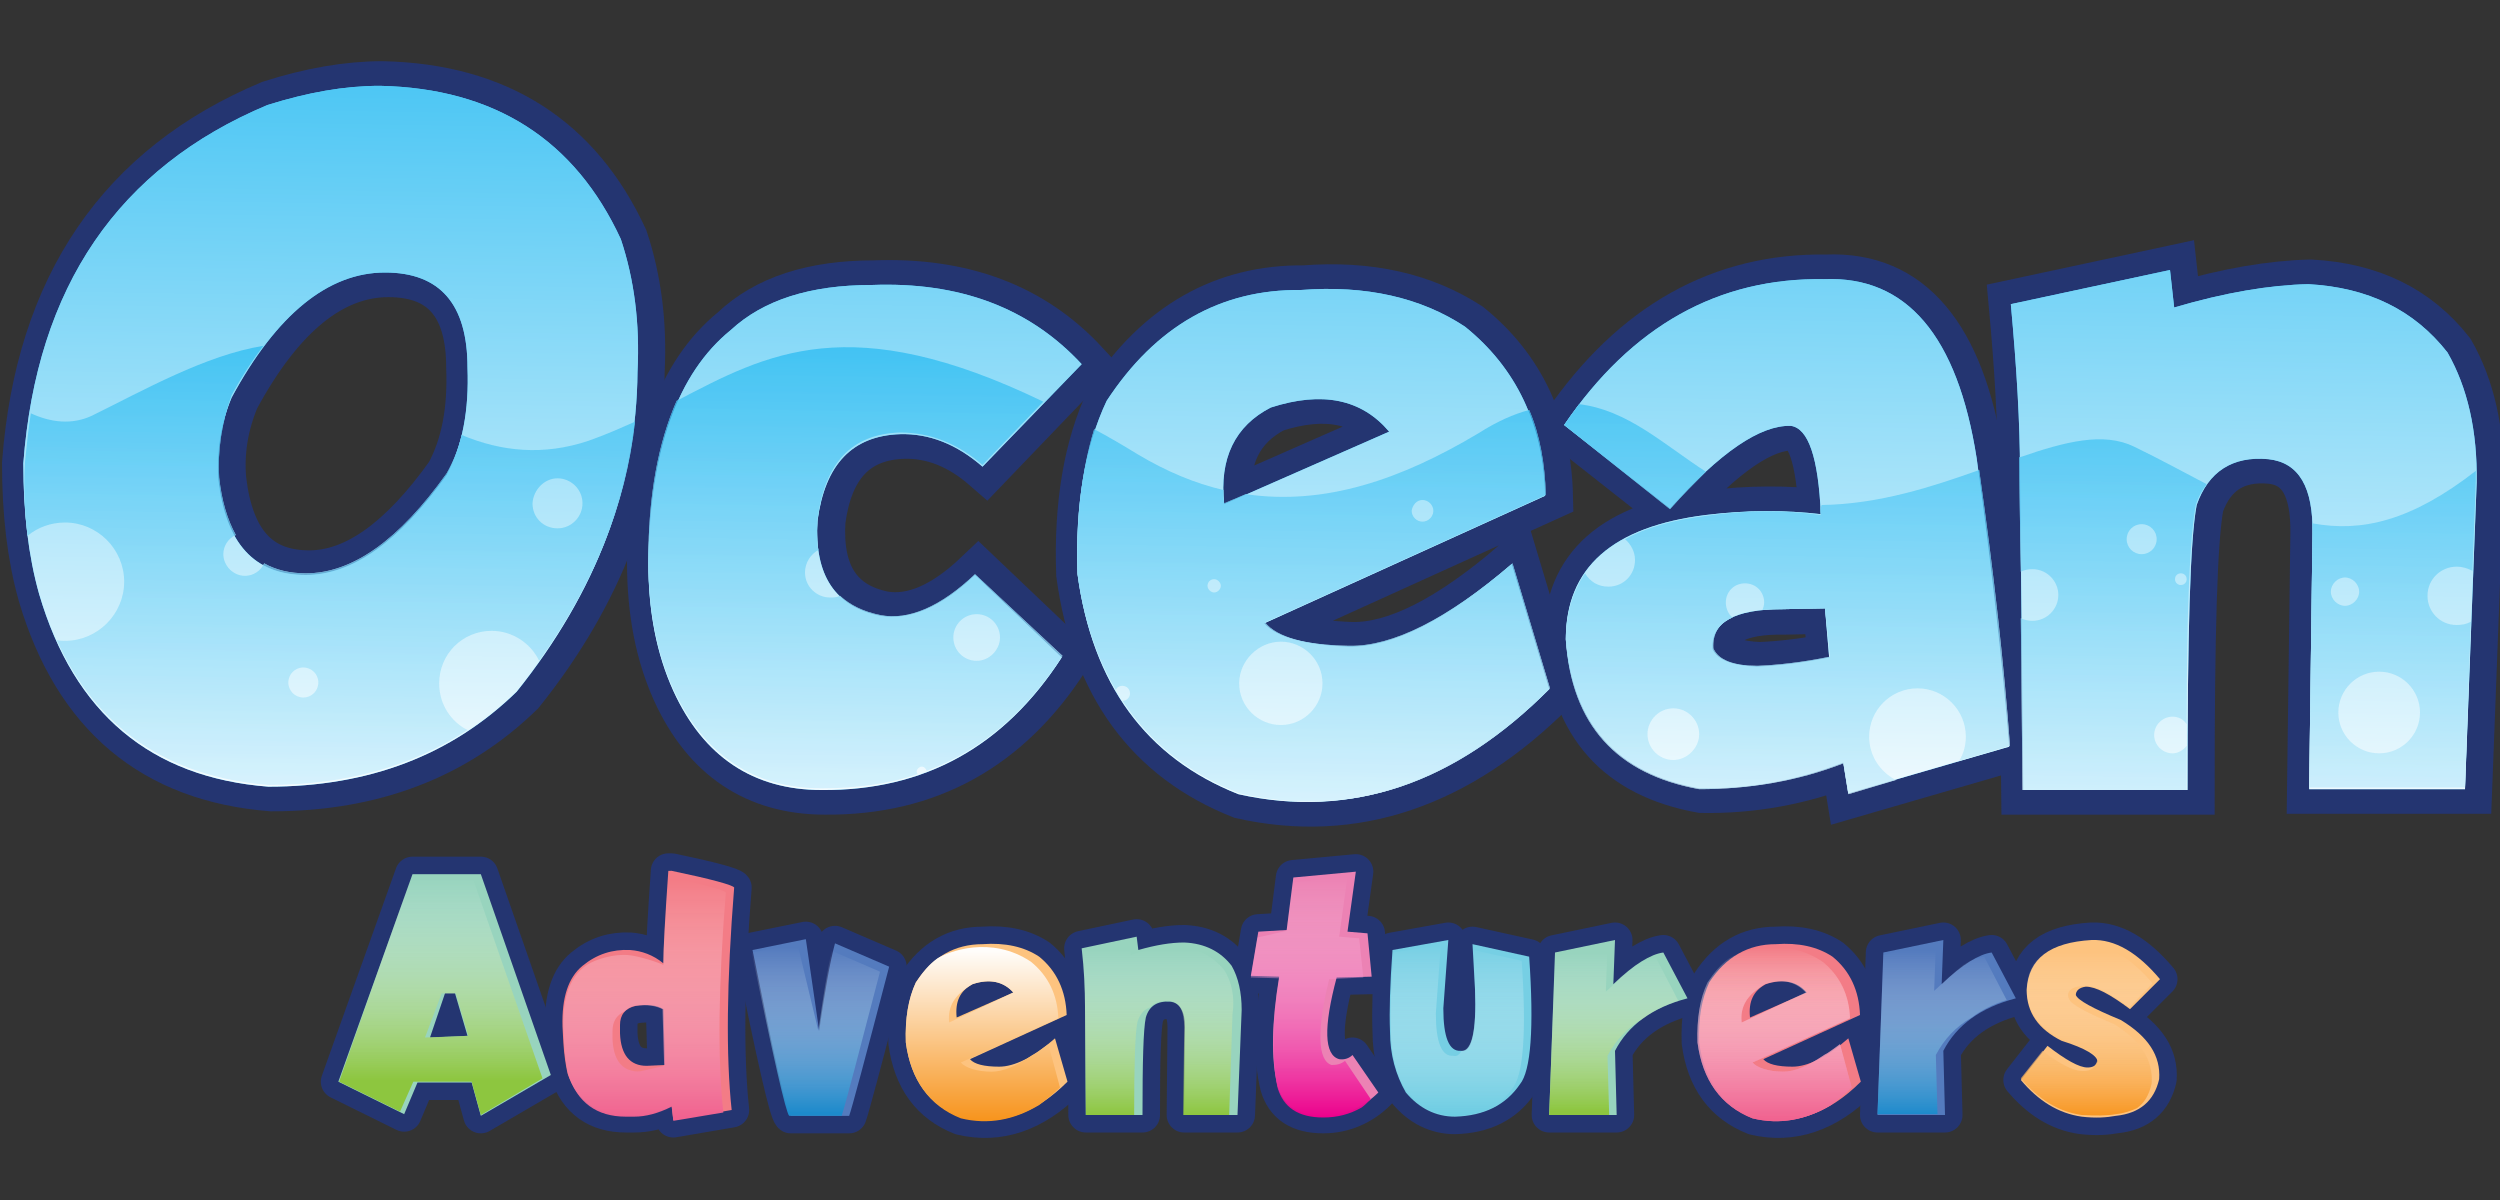 <?xml version="1.0" encoding="utf-8"?>
<!-- Generator: Adobe Illustrator 25.4.1, SVG Export Plug-In . SVG Version: 6.00 Build 0)  -->
<svg version="1.0" id="Layer_1" xmlns="http://www.w3.org/2000/svg" xmlns:xlink="http://www.w3.org/1999/xlink" x="0px" y="0px"
	 viewBox="0 0 300 144" style="enable-background:new 0 0 300 144;" xml:space="preserve">
<rect x="0" y="0" width="300" height="144" fill="#333333" stroke="none"/>
<style type="text/css">
	.st0{fill:#F37C86;stroke:#243571;stroke-width:4.201;stroke-linejoin:round;stroke-miterlimit:10;}
	.st1{fill:#98D4BE;}
	.st2{fill:#F37C86;}
	.st3{fill:#547BBE;}
	.st4{fill:#FDC37F;}
	.st5{fill:#EC82B4;}
	.st6{fill:#76CFE4;}
	.st7{fill:#243571;stroke:#243571;stroke-width:5.915;stroke-miterlimit:10;}
	.st8{fill:#50C9F5;}
	.st9{fill:url(#SVGID_1_);}
	.st10{fill:url(#SVGID_00000060738357081340725330000012174044525772835744_);}
	.st11{fill:url(#SVGID_00000054261634019850901270000010781620582595872934_);}
	.st12{fill:url(#SVGID_00000023248636649372148830000009539944321009305533_);}
	.st13{fill:url(#SVGID_00000127728702940832768680000008255202922163793562_);}
	.st14{opacity:0.74;}
	.st15{fill:none;}
	.st16{fill:url(#SVGID_00000129894850340983113850000012752330695178653568_);}
	.st17{fill:url(#SVGID_00000089546632713981762460000016660442059697811382_);}
	.st18{fill:url(#SVGID_00000018936464068507656230000016920897555541951655_);}
	.st19{fill:url(#SVGID_00000041990659155989911880000003549817480376506806_);}
	.st20{fill:url(#SVGID_00000151519532766206046240000015089508263679311543_);}
	.st21{fill:url(#SVGID_00000152980062716277016290000004015293606853714339_);}
	.st22{fill:url(#SVGID_00000039116142969525122130000002580920772483544704_);}
	.st23{fill:url(#SVGID_00000157995453510425865780000013194647253416331695_);}
	.st24{fill:url(#SVGID_00000011747966907027413140000006417304218386535064_);}
	.st25{fill:url(#SVGID_00000021084147015936405520000012655869145555453835_);}
	.st26{fill:url(#SVGID_00000173869545235999751640000006561697376901716892_);}
	.st27{fill:url(#SVGID_00000134217511334615736060000007267153080605475734_);}
	.st28{fill:url(#SVGID_00000020374912711234664230000012322711325950220966_);}
	.st29{fill:url(#SVGID_00000075142451394940170600000012625901423439036802_);}
	.st30{fill:url(#SVGID_00000016041406724851096970000015271513290272054406_);}
	.st31{fill:url(#SVGID_00000071527378580788054170000001022813876097705605_);}
	.st32{fill:url(#SVGID_00000047062265169240983030000018246667135902384517_);}
	.st33{fill:url(#SVGID_00000009575633753592718780000006792262278499163066_);}
	.st34{fill:url(#SVGID_00000159456065278564174620000016674592403706644909_);}
	.st35{fill:url(#SVGID_00000072265013379800206850000011086634318421435799_);}
	.st36{fill:url(#SVGID_00000108299040922542272640000009056395480241144736_);}
	.st37{fill:url(#SVGID_00000098207721555693526500000017353102468694285233_);}
	.st38{fill:url(#SVGID_00000121964205842120308420000002633466256820430221_);}
	.st39{fill:url(#SVGID_00000163765784156768620160000004280492582458635703_);}
	.st40{fill:url(#SVGID_00000110459404176807196740000012292114456345386646_);}
	.st41{fill:url(#SVGID_00000057859922165612164210000005823988270123233691_);}
	.st42{fill:url(#SVGID_00000106123811795051826790000009061692850456716935_);}
</style>
<g>
	<g>
		<path class="st0" d="M49.5,104.9h8.2l8.4,24.1l-8.4,4.9l-1.1-4h-6.5l-1.6,3.8l-7.9-3.9L49.5,104.9z M51.6,124.5l4.5-0.2l-1.5-5.1
			h-1.2L51.6,124.5z"/>
		<path class="st0" d="M80.6,104.5c4.8,1,7.3,1.7,7.5,2c-0.9,11.3-1,20.2-0.3,26.7l-7,1.2l-0.2-1.7c-1.6,0.8-3.1,1.1-4.5,1.1h-1
			c-3.5,0-5.9-1.7-7-5c-0.2-0.9-0.4-2.1-0.5-3.7l-0.1-1.9c-0.1-3.5,0.7-5.9,2.4-7.3c1.7-1.4,3.6-2,5.7-1.9c1.4,0.1,2.8,0.6,4,1.6
			c0-1.7,0.2-5.4,0.6-11.1L80.6,104.5z M74.4,123l0,1c0.1,2.6,1.2,3.9,3.2,3.9l2.2-0.1l-0.2-6.7c-0.8-0.5-1.9-0.6-3.3-0.4
			C75,121,74.4,121.8,74.4,123z"/>
		<path class="st0" d="M96.7,112.7l1.6,11c0.7-4.8,1.3-8.3,1.9-10.5l6.5,2.8c-2.9,11.1-4.5,17.1-4.8,17.9h-7
			c-0.5-0.4-2-7.1-4.6-19.9L96.7,112.7z"/>
		<path class="st0" d="M124.7,114.8c2.1,1.7,3.2,4.1,3.3,7l-11.6,5.3c0.5,0.6,1.7,0.9,3.5,0.9c1.8,0,4.1-1.1,6.7-3.4l1.5,5.2
			c-3.9,3.9-8.2,5.4-12.8,4.3c-3.8-1.5-6-4.5-6.6-9c-0.1-2.9,0.3-5.2,1.2-7.2c2-3.1,4.7-4.6,8-4.6
			C120.6,113.1,122.9,113.6,124.7,114.8z M114.8,122.1l6.8-3c-1.1-1.3-2.8-1.7-4.9-1C115.2,118.9,114.6,120.2,114.8,122.1z"/>
		<path class="st0" d="M136.4,112.4l0.2,1.6c2.1-0.6,3.9-0.9,5.5-0.9c2.5,0.1,4.4,1.1,5.7,2.8c0.8,1.4,1.2,3.2,1.2,5.3l-0.5,12.6
			h-6.4l0.1-10.5c0-1.9-0.6-3-1.8-3.1c-1.5-0.1-2.5,0.5-2.9,1.9c-0.3,1.4-0.4,5.3-0.4,11.7h-6.8l-0.1-13.1c0-2-0.1-4.3-0.4-6.9
			L136.4,112.4z"/>
		<path class="st0" d="M162.7,104.6l-1,7.2l2.4,0.2l0.5,5.2l-4.2,0.1c-1.6,6-1.5,9.3,0.3,9.8c0.6,0.1,1.2-0.1,1.6-0.5l3.1,4.5
			c-1.8,1.8-4.1,2.8-6.6,2.8c-3,0-4.8-1.2-5.5-3.6c-0.8-3.3-0.7-7.6,0.2-13.1l-3.4-0.1l0.9-5.3l3.4-0.2l0.8-6.3L162.7,104.6z"/>
		<path class="st0" d="M173.8,112.8l-0.6,8.2c0,3.5,0.7,5.2,2.1,5.1c1.3,0.3,1.9-2.2,1.7-7.4l-0.3-5.4l6.8,1.5
			c0.6,8.6,0.2,13.7-1.1,15.3c-1.7,2.5-4.3,3.8-7.8,3.9c-2.3,0-4.3-1-5.9-2.9c-1.2-2.1-1.9-4.5-1.9-7.3c-0.1-2.5,0-5.7,0.3-9.8
			L173.8,112.8z"/>
		<path class="st0" d="M193.8,112.8l-0.2,5.3c2.5-2.4,4.5-3.6,6-3.8l2.9,5.5c-4.2,1.1-7.1,3.2-8.7,6.3l0.2,7.7h-8.1l0.7-19.5
			L193.8,112.8z"/>
		<path class="st0" d="M219.9,114.8c2.1,1.7,3.2,4.1,3.3,7l-11.6,5.3c0.5,0.6,1.7,0.9,3.5,0.9c1.8,0,4.1-1.1,6.7-3.4l1.5,5.2
			c-3.9,3.9-8.2,5.4-12.8,4.3c-3.8-1.5-6-4.5-6.6-9c-0.1-2.9,0.3-5.2,1.2-7.2c2-3.1,4.7-4.6,8-4.6
			C215.8,113.1,218.1,113.6,219.9,114.8z M210,122.1l6.8-3c-1.1-1.3-2.8-1.7-4.9-1C210.4,118.9,209.8,120.2,210,122.1z"/>
		<path class="st0" d="M233.2,112.8l-0.2,5.3c2.5-2.4,4.5-3.6,6-3.8l2.9,5.5c-4.2,1.1-7.1,3.2-8.7,6.3l0.2,7.7h-8.1l0.7-19.5
			L233.2,112.8z"/>
		<path class="st0" d="M251,112.8c2.8-0.1,5.5,1.5,8.2,4.7l-3.6,3.6c-2.4-1.8-4.1-2.7-5.3-2.7c-0.8,0.1-1.2,0.5-1.2,1
			c0.2,0.6,2,1.6,5.4,3c3.3,2,4.8,4.3,4.6,7.1c-0.6,2.6-2.3,4.1-5.2,4.4c-1.1,0.2-2.4,0.3-4.1,0.1c-2.8-0.4-5.2-1.9-7.3-4.4l3.2-4.1
			c2.2,1.7,3.8,2.6,4.8,2.6c0.6,0,1-0.2,1.2-0.7c0-0.7-1.4-1.6-4.3-2.5c-2.8-1.4-4.2-3.4-4.2-6.1C243.4,115,246,113.1,251,112.8z"/>
	</g>
	<g>
		<path class="st1" d="M49.5,104.9h8.2l8.4,24.1l-8.4,4.9l-1.1-4h-6.5l-1.6,3.8l-7.9-3.9L49.5,104.9z M51.6,124.5l4.5-0.2l-1.5-5.1
			h-1.2L51.6,124.5z"/>
		<path class="st2" d="M80.6,104.5c4.8,1,7.3,1.7,7.5,2c-0.9,11.3-1,20.2-0.3,26.7l-7,1.2l-0.2-1.7c-1.6,0.8-3.1,1.1-4.5,1.1h-1
			c-3.5,0-5.9-1.7-7-5c-0.2-0.9-0.4-2.1-0.5-3.7l-0.1-1.9c-0.1-3.5,0.7-5.9,2.4-7.3c1.7-1.4,3.6-2,5.7-1.9c1.4,0.1,2.8,0.6,4,1.6
			c0-1.7,0.2-5.4,0.6-11.1L80.6,104.5z M74.4,123l0,1c0.1,2.6,1.2,3.9,3.2,3.9l2.2-0.1l-0.2-6.7c-0.8-0.5-1.9-0.6-3.3-0.4
			C75,121,74.4,121.8,74.4,123z"/>
		<path class="st3" d="M96.7,112.7l1.6,11c0.7-4.8,1.3-8.3,1.9-10.5l6.5,2.8c-2.9,11.1-4.5,17.1-4.8,17.9h-7
			c-0.5-0.4-2-7.1-4.6-19.9L96.7,112.7z"/>
		<path class="st4" d="M124.7,114.8c2.1,1.7,3.2,4.1,3.3,7l-11.6,5.3c0.5,0.6,1.7,0.9,3.5,0.9c1.8,0,4.1-1.1,6.7-3.4l1.5,5.2
			c-3.9,3.9-8.2,5.4-12.8,4.3c-3.8-1.5-6-4.5-6.6-9c-0.1-2.9,0.3-5.2,1.2-7.2c2-3.1,4.7-4.6,8-4.6
			C120.6,113.1,122.9,113.6,124.7,114.8z M114.8,122.1l6.8-3c-1.1-1.3-2.8-1.7-4.9-1C115.2,118.9,114.6,120.2,114.8,122.1z"/>
		<path class="st1" d="M136.4,112.4l0.2,1.6c2.1-0.6,3.9-0.9,5.5-0.9c2.5,0.1,4.4,1.1,5.7,2.8c0.8,1.4,1.2,3.2,1.2,5.3l-0.5,12.6
			h-6.4l0.1-10.5c0-1.9-0.6-3-1.8-3.1c-1.5-0.1-2.5,0.5-2.9,1.9c-0.3,1.4-0.4,5.3-0.4,11.7h-6.8l-0.1-13.1c0-2-0.1-4.3-0.4-6.9
			L136.4,112.4z"/>
		<path class="st5" d="M162.7,104.6l-1,7.2l2.4,0.2l0.5,5.2l-4.2,0.1c-1.6,6-1.5,9.3,0.3,9.8c0.6,0.1,1.2-0.1,1.6-0.5l3.1,4.5
			c-1.8,1.8-4.1,2.8-6.6,2.8c-3,0-4.8-1.2-5.5-3.6c-0.8-3.3-0.7-7.6,0.2-13.1l-3.4-0.1l0.9-5.3l3.4-0.2l0.8-6.3L162.7,104.6z"/>
		<path class="st6" d="M173.8,112.8l-0.6,8.2c0,3.5,0.7,5.2,2.1,5.1c1.3,0.3,1.9-2.2,1.7-7.4l-0.3-5.4l6.8,1.5
			c0.6,8.6,0.2,13.7-1.1,15.3c-1.7,2.5-4.3,3.8-7.8,3.9c-2.3,0-4.3-1-5.9-2.9c-1.2-2.1-1.9-4.5-1.9-7.3c-0.1-2.5,0-5.7,0.3-9.8
			L173.8,112.8z"/>
		<path class="st1" d="M193.8,112.8l-0.2,5.3c2.5-2.4,4.5-3.6,6-3.8l2.9,5.5c-4.2,1.1-7.1,3.2-8.7,6.3l0.2,7.7h-8.1l0.7-19.5
			L193.8,112.8z"/>
		<path class="st2" d="M219.9,114.8c2.1,1.7,3.2,4.1,3.3,7l-11.6,5.3c0.5,0.6,1.7,0.9,3.5,0.9c1.8,0,4.1-1.1,6.7-3.4l1.5,5.2
			c-3.9,3.9-8.2,5.4-12.8,4.3c-3.8-1.5-6-4.5-6.6-9c-0.1-2.9,0.3-5.2,1.2-7.2c2-3.1,4.7-4.6,8-4.6
			C215.8,113.1,218.1,113.6,219.9,114.8z M210,122.1l6.8-3c-1.1-1.3-2.8-1.7-4.9-1C210.4,118.9,209.8,120.2,210,122.1z"/>
		<path class="st3" d="M233.2,112.8l-0.2,5.3c2.5-2.4,4.5-3.6,6-3.8l2.9,5.5c-4.2,1.1-7.1,3.2-8.7,6.3l0.2,7.7h-8.1l0.7-19.5
			L233.2,112.8z"/>
		<path class="st4" d="M251,112.8c2.8-0.1,5.5,1.5,8.2,4.7l-3.6,3.6c-2.4-1.8-4.1-2.7-5.3-2.7c-0.8,0.1-1.2,0.5-1.2,1
			c0.2,0.6,2,1.6,5.4,3c3.3,2,4.8,4.3,4.6,7.1c-0.6,2.6-2.3,4.1-5.2,4.4c-1.1,0.2-2.4,0.3-4.1,0.1c-2.8-0.4-5.2-1.9-7.3-4.4l3.2-4.1
			c2.2,1.7,3.8,2.6,4.8,2.6c0.6,0,1-0.2,1.2-0.7c0-0.7-1.4-1.6-4.3-2.5c-2.8-1.4-4.2-3.4-4.2-6.1C243.4,115,246,113.1,251,112.8z"/>
	</g>
	<g>
		<path class="st7" d="M45.9,10.3c13.8,0.3,23.4,6.5,28.9,18.4c1.6,4.8,2.3,10.1,2,15.9C76.8,58.2,72,71,62.4,83
			c-7.8,7.6-17.7,11.4-29.8,11.4C18.5,93.3,9.3,85.6,5.1,71.3c-1.3-4.6-1.9-9.8-1.9-15.7c1.6-21.2,11.4-35.5,29.3-43
			C37.2,11.1,41.7,10.3,45.9,10.3z M26.6,57.6c0.9,7.6,4.3,11.4,10.5,11.4c5.6,0,11.2-4,16.9-12c1.9-3.5,2.7-7.8,2.5-12.9
			c0-7.6-3.3-11.4-9.9-11.4c-6.8,0-13,5-18.4,15C26.8,51,26.3,54.4,26.6,57.6z"/>
		<path class="st7" d="M104.9,34.2c10.5-0.4,18.9,2.7,25.2,9.5L118.3,56c-3.1-2.7-6.4-4-9.9-3.9c-5.7,0.2-9,3.6-9.9,10.4
			c-0.4,6.5,2.1,10.3,7.5,11.4c3.5,0.6,7.3-1,11.4-4.9l10.4,9.9c-6.9,10.7-16.5,16-28.8,15.9c-8.2,0-14.2-4-17.8-11.9
			c-2-4.4-3-9.5-3-15.4c0.2-13.4,3.5-22.6,9.9-27.8C92,36,97.6,34.2,104.9,34.2z"/>
		<path class="st7" d="M176.2,39.2c6.2,5,9.4,11.8,9.6,20.3l-33.7,15.3c1.5,1.7,4.9,2.6,10.1,2.8c5.3,0.1,11.8-3.2,19.6-9.9l4.5,15
			c-11.4,11.4-23.9,15.6-37.3,12.6c-11.1-4.4-17.5-13.2-19.3-26.4c-0.3-8.3,0.9-15.3,3.5-20.8c5.9-9,13.7-13.4,23.3-13.3
			C164.3,34.2,170.8,35.7,176.2,39.2z M147.3,60.5l19.8-8.7c-3.3-3.9-8-4.9-14.2-2.9C148.6,51.1,146.7,55,147.3,60.5z"/>
		<path class="st7" d="M219.2,33.5c9.9-0.4,16,6.8,18.3,21.5c1.8,13.2,3.1,24.8,3.9,34.6l-19.3,5.6l-0.6-3.7
			c-5.4,2.1-11.2,3.2-17.3,3.1c-9.9-1.8-15.2-7.7-16-17.9c0-8.6,5.6-13.5,16.8-14.9c4.9-0.6,9.5-0.6,13.8-0.1
			c-0.3-6.8-1.5-10.3-3.6-10.6c-3.7-0.1-8.5,3.2-14.5,9.9l-12.7-10C196.2,39.1,206.6,33.3,219.2,33.5z M205.9,77.9
			c0.6,1.3,2.4,2,5.3,2.1c2.4-0.1,5.3-0.4,8.7-1.1l-0.6-5.8l-5.1,0.1C208.4,73.1,205.6,74.7,205.9,77.9z"/>
		<path class="st7" d="M260.7,32.4l0.5,4.5c6.1-1.8,11.5-2.7,16.1-2.8c7.2,0.4,12.7,3.1,16.7,8.2c2.4,4.2,3.6,9.4,3.5,15.6
			l-1.4,36.8h-18.7l0.4-30.6c0.1-5.6-1.6-8.6-5.3-9c-4.3-0.4-7.2,1.5-8.6,5.5c-0.8,4.2-1.1,15.6-1.1,34.2h-19.7l-0.4-38.2
			c0-5.8-0.4-12.5-1.1-20.1L260.7,32.4z"/>
	</g>
	<g>
		<path class="st8" d="M45.6,10.3c13.8,0.3,23.4,6.5,28.9,18.4c1.6,4.8,2.3,10.1,2,15.9C76.4,58.2,71.6,71,62,83
			c-7.8,7.6-17.7,11.4-29.8,11.4C18.1,93.3,8.9,85.6,4.7,71.3c-1.3-4.6-1.9-9.8-1.9-15.7c1.6-21.2,11.4-35.5,29.3-43
			C36.9,11.1,41.3,10.3,45.6,10.3z M26.2,57.6c0.9,7.6,4.3,11.4,10.5,11.4c5.6,0,11.2-4,16.9-12c1.9-3.5,2.7-7.8,2.5-12.9
			c0-7.6-3.3-11.4-9.9-11.4c-6.8,0-13,5-18.4,15C26.4,51,26,54.4,26.2,57.6z"/>
		<path class="st8" d="M104.6,34.2c10.5-0.4,18.9,2.7,25.2,9.5L117.9,56c-3.1-2.7-6.4-4-9.9-3.9c-5.7,0.2-9,3.6-9.9,10.4
			c-0.4,6.5,2.1,10.3,7.5,11.4c3.5,0.6,7.3-1,11.4-4.9l10.4,9.9c-6.9,10.7-16.5,16-28.8,15.9c-8.2,0-14.2-4-17.8-11.9
			c-2-4.4-3-9.5-3-15.4C78,54,81.3,44.8,87.7,39.6C91.6,36,97.2,34.2,104.6,34.2z"/>
		<path class="st8" d="M175.8,39.2c6.2,5,9.4,11.8,9.6,20.3l-33.7,15.3c1.5,1.7,4.9,2.6,10.1,2.8c5.3,0.1,11.8-3.2,19.6-9.9l4.5,15
			c-11.4,11.4-23.9,15.6-37.3,12.6c-11.1-4.4-17.5-13.2-19.3-26.4c-0.3-8.3,0.9-15.3,3.5-20.8c5.9-9,13.7-13.4,23.3-13.3
			C163.9,34.2,170.5,35.7,175.8,39.2z M146.9,60.5l19.8-8.7c-3.3-3.9-8-4.9-14.2-2.9C148.2,51.1,146.3,55,146.9,60.5z"/>
		<path class="st8" d="M218.9,33.5c9.9-0.4,16,6.8,18.3,21.5c1.8,13.2,3.1,24.8,3.9,34.6l-19.3,5.6l-0.6-3.7
			c-5.4,2.1-11.2,3.2-17.3,3.1c-9.9-1.8-15.2-7.7-16-17.9c0-8.6,5.6-13.5,16.8-14.9c4.9-0.6,9.5-0.6,13.8-0.1
			c-0.3-6.8-1.5-10.3-3.6-10.6c-3.7-0.1-8.5,3.2-14.5,9.9l-12.7-10C195.8,39.1,206.2,33.3,218.9,33.5z M205.5,77.9
			c0.6,1.3,2.4,2,5.3,2.1c2.4-0.1,5.3-0.4,8.7-1.1L219,73l-5.1,0.1C208.1,73.1,205.3,74.7,205.5,77.9z"/>
		<path class="st8" d="M260.4,32.4l0.5,4.5c6.1-1.8,11.5-2.7,16.1-2.8c7.2,0.4,12.7,3.1,16.7,8.2c2.4,4.2,3.6,9.4,3.5,15.6
			l-1.4,36.8h-18.7l0.4-30.6c0.1-5.6-1.6-8.6-5.3-9c-4.3-0.4-7.2,1.5-8.6,5.5c-0.8,4.2-1.1,15.6-1.1,34.2h-19.7l-0.4-38.2
			c0-5.8-0.4-12.5-1.1-20.1L260.4,32.4z"/>
	</g>
	<g>
		<linearGradient id="SVGID_1_" gradientUnits="userSpaceOnUse" x1="38.819" y1="99.935" x2="40.986" y2="-29.763">
			<stop  offset="0" style="stop-color:#FFFFFF"/>
			<stop  offset="0.993" style="stop-color:#00AEEF"/>
			<stop  offset="1" style="stop-color:#000000"/>
		</linearGradient>
		<path class="st9" d="M45.6,10.3c13.8,0.3,23.4,6.5,28.9,18.4c1.6,4.8,2.3,10.1,2,15.9C76.4,58.2,71.6,71,62,83
			c-7.8,7.6-17.7,11.4-29.8,11.4C18.1,93.3,8.9,85.6,4.7,71.3c-1.3-4.6-1.9-9.8-1.9-15.7c1.6-21.2,11.4-35.5,29.3-43
			C36.9,11.1,41.3,10.3,45.6,10.3z M26.2,57.6c0.9,7.6,4.3,11.4,10.5,11.4c5.6,0,11.2-4,16.9-12c1.9-3.5,2.7-7.8,2.5-12.9
			c0-7.6-3.3-11.4-9.9-11.4c-6.8,0-13,5-18.4,15C26.4,51,26,54.4,26.2,57.6z"/>
		
			<linearGradient id="SVGID_00000145757241446058624850000005165861940034616966_" gradientUnits="userSpaceOnUse" x1="103.045" y1="101.009" x2="105.213" y2="-28.689">
			<stop  offset="0" style="stop-color:#FFFFFF"/>
			<stop  offset="0.993" style="stop-color:#00AEEF"/>
			<stop  offset="1" style="stop-color:#000000"/>
		</linearGradient>
		<path style="fill:url(#SVGID_00000145757241446058624850000005165861940034616966_);" d="M104.6,34.2c10.5-0.4,18.9,2.7,25.2,9.5
			L117.9,56c-3.1-2.7-6.4-4-9.9-3.9c-5.7,0.2-9,3.6-9.9,10.4c-0.4,6.5,2.1,10.3,7.5,11.4c3.5,0.6,7.3-1,11.4-4.9l10.4,9.9
			c-6.9,10.7-16.5,16-28.8,15.9c-8.2,0-14.2-4-17.8-11.9c-2-4.4-3-9.5-3-15.4C78,54,81.3,44.8,87.7,39.6
			C91.6,36,97.2,34.2,104.6,34.2z"/>
		
			<linearGradient id="SVGID_00000036945829940770673430000017370636867236400278_" gradientUnits="userSpaceOnUse" x1="157.131" y1="101.913" x2="159.299" y2="-27.785">
			<stop  offset="0" style="stop-color:#FFFFFF"/>
			<stop  offset="0.993" style="stop-color:#00AEEF"/>
			<stop  offset="1" style="stop-color:#000000"/>
		</linearGradient>
		<path style="fill:url(#SVGID_00000036945829940770673430000017370636867236400278_);" d="M175.8,39.2c6.2,5,9.4,11.8,9.6,20.3
			l-33.7,15.3c1.5,1.7,4.9,2.6,10.1,2.8c5.3,0.1,11.8-3.2,19.6-9.9l4.5,15c-11.4,11.4-23.9,15.6-37.3,12.6
			c-11.1-4.4-17.5-13.2-19.3-26.4c-0.3-8.3,0.9-15.3,3.5-20.8c5.9-9,13.7-13.4,23.3-13.3C163.9,34.2,170.5,35.7,175.8,39.2z
			 M146.9,60.5l19.8-8.7c-3.3-3.9-8-4.9-14.2-2.9C148.2,51.1,146.3,55,146.9,60.5z"/>
		
			<linearGradient id="SVGID_00000182497725077868153740000001117268679384395418_" gradientUnits="userSpaceOnUse" x1="213.81" y1="102.86" x2="215.978" y2="-26.838">
			<stop  offset="0" style="stop-color:#FFFFFF"/>
			<stop  offset="0.993" style="stop-color:#00AEEF"/>
			<stop  offset="1" style="stop-color:#000000"/>
		</linearGradient>
		<path style="fill:url(#SVGID_00000182497725077868153740000001117268679384395418_);" d="M218.9,33.5c9.9-0.4,16,6.8,18.3,21.5
			c1.8,13.2,3.1,24.8,3.9,34.6l-19.3,5.6l-0.6-3.7c-5.4,2.1-11.2,3.2-17.3,3.1c-9.9-1.8-15.2-7.7-16-17.9c0-8.6,5.6-13.5,16.8-14.9
			c4.9-0.6,9.5-0.6,13.8-0.1c-0.3-6.8-1.5-10.3-3.6-10.6c-3.7-0.1-8.5,3.2-14.5,9.9l-12.7-10C195.8,39.1,206.2,33.3,218.9,33.5z
			 M205.5,77.9c0.6,1.3,2.4,2,5.3,2.1c2.4-0.1,5.3-0.4,8.7-1.1L219,73l-5.1,0.1C208.1,73.1,205.3,74.7,205.5,77.9z"/>
		
			<linearGradient id="SVGID_00000093860026055198783770000016328898470303005847_" gradientUnits="userSpaceOnUse" x1="268.268" y1="103.77" x2="270.436" y2="-25.928">
			<stop  offset="0" style="stop-color:#FFFFFF"/>
			<stop  offset="0.993" style="stop-color:#00AEEF"/>
			<stop  offset="1" style="stop-color:#000000"/>
		</linearGradient>
		<path style="fill:url(#SVGID_00000093860026055198783770000016328898470303005847_);" d="M260.4,32.4l0.5,4.5
			c6.1-1.8,11.5-2.7,16.1-2.8c7.2,0.4,12.7,3.1,16.7,8.2c2.4,4.2,3.6,9.4,3.5,15.6l-1.4,36.8h-18.7l0.4-30.6c0.1-5.6-1.6-8.6-5.3-9
			c-4.3-0.4-7.2,1.5-8.6,5.5c-0.8,4.2-1.1,15.6-1.1,34.2h-19.7l-0.4-38.2c0-5.8-0.4-12.5-1.1-20.1L260.4,32.4z"/>
	</g>
	<g class="st14">
		<path class="st15" d="M133.8,83.2c0,0.5,0.4,0.9,0.8,0.9c-0.3-0.4-0.5-0.8-0.8-1.2C133.8,83,133.8,83.1,133.8,83.2z"/>
		<path class="st15" d="M263,88c0-0.5-0.2-0.9-0.4-1.3c0,0.8,0,1.7,0,2.6C262.8,89,263,88.5,263,88z"/>
		
			<linearGradient id="SVGID_00000094599550752854849860000003262728785116865699_" gradientUnits="userSpaceOnUse" x1="38.686" y1="99.893" x2="40.854" y2="-29.805">
			<stop  offset="0" style="stop-color:#FFFFFF"/>
			<stop  offset="0.993" style="stop-color:#00AEEF"/>
			<stop  offset="1" style="stop-color:#000000"/>
		</linearGradient>
		<path style="fill:url(#SVGID_00000094599550752854849860000003262728785116865699_);" d="M3.3,64.3c1.2-1,2.8-1.6,4.5-1.6
			c3.9,0,7.1,3.2,7.1,7.1c0,3.9-3.2,7.1-7.1,7.1c-0.3,0-0.7,0-1-0.1c4.8,10.6,13.3,16.4,25.4,17.4c9.2,0,17.2-2.2,23.9-6.6
			c-2-1-3.4-3.1-3.4-5.6c0-3.5,2.8-6.3,6.3-6.3c2.5,0,4.7,1.5,5.7,3.6c6.5-9.1,10.4-18.7,11.5-28.7c-1.8,0.8-3.6,1.6-5.6,2.3
			c-5.4,1.8-10.4,1.3-15.2-0.7c-0.4,1.7-1,3.2-1.8,4.6c-5.7,8-11.3,12-16.9,12c-1.9,0-3.6-0.4-5-1.2c-0.4,0.9-1.3,1.5-2.3,1.5
			c-1.4,0-2.6-1.2-2.6-2.6c0-1,0.6-1.9,1.5-2.3c-1-1.8-1.7-4.1-2-6.9c-0.2-3.2,0.3-6.6,1.5-9.9c1.2-2.2,2.5-4.2,3.8-5.9
			c-6.9,1.1-14.5,5.4-20.6,8.4c-2.4,1.1-4.9,0.8-7.3-0.3c-0.3,1.9-0.5,3.8-0.7,5.8C2.8,58.7,3,61.6,3.3,64.3z M66.9,57.4
			c1.6,0,3,1.3,3,3c0,1.6-1.3,3-3,3s-3-1.3-3-3C64,58.8,65.3,57.4,66.9,57.4z M36.4,80.1c1,0,1.8,0.8,1.8,1.8s-0.8,1.8-1.8,1.8
			c-1,0-1.8-0.8-1.8-1.8S35.4,80.1,36.4,80.1z"/>
		
			<linearGradient id="SVGID_00000142151571004309103710000006470529360565686417_" gradientUnits="userSpaceOnUse" x1="38.504" y1="110.763" x2="39.911" y2="26.598">
			<stop  offset="0" style="stop-color:#FFFFFF"/>
			<stop  offset="0.993" style="stop-color:#00AEEF"/>
			<stop  offset="1" style="stop-color:#000000"/>
		</linearGradient>
		<path style="fill:url(#SVGID_00000142151571004309103710000006470529360565686417_);" d="M3.3,64.3c1.2-1,2.8-1.6,4.5-1.6
			c3.9,0,7.1,3.2,7.1,7.1c0,3.9-3.2,7.1-7.1,7.1c-0.3,0-0.7,0-1-0.1c4.8,10.6,13.3,16.4,25.4,17.4c9.2,0,17.2-2.2,23.9-6.6
			c-2-1-3.4-3.1-3.4-5.6c0-3.5,2.8-6.3,6.3-6.3c2.5,0,4.7,1.5,5.7,3.6c6.5-9.1,10.4-18.7,11.5-28.7c-1.8,0.8-3.6,1.6-5.6,2.3
			c-5.4,1.8-10.4,1.3-15.2-0.7c-0.4,1.7-1,3.2-1.8,4.6c-5.7,8-11.3,12-16.9,12c-1.9,0-3.6-0.4-5-1.2c-0.4,0.9-1.3,1.5-2.3,1.5
			c-1.4,0-2.6-1.2-2.6-2.6c0-1,0.6-1.9,1.5-2.3c-1-1.8-1.7-4.1-2-6.9c-0.2-3.2,0.3-6.6,1.5-9.9c1.2-2.2,2.5-4.2,3.8-5.9
			c-6.9,1.1-14.5,5.4-20.6,8.4c-2.4,1.1-4.9,0.8-7.3-0.3c-0.3,1.9-0.5,3.8-0.7,5.8C2.8,58.7,3,61.6,3.3,64.3z M66.9,57.4
			c1.6,0,3,1.3,3,3c0,1.6-1.3,3-3,3s-3-1.3-3-3C64,58.8,65.3,57.4,66.9,57.4z M36.4,80.1c1,0,1.8,0.8,1.8,1.8s-0.8,1.8-1.8,1.8
			c-1,0-1.8-0.8-1.8-1.8S35.4,80.1,36.4,80.1z"/>
		
			<linearGradient id="SVGID_00000076564290467808333410000007998522396664774067_" gradientUnits="userSpaceOnUse" x1="102.136" y1="100.953" x2="104.304" y2="-28.745">
			<stop  offset="0" style="stop-color:#FFFFFF"/>
			<stop  offset="0.993" style="stop-color:#00AEEF"/>
			<stop  offset="1" style="stop-color:#000000"/>
		</linearGradient>
		<path style="fill:url(#SVGID_00000076564290467808333410000007998522396664774067_);" d="M80.8,82.7c3.7,7.9,9.6,11.9,17.8,11.9
			c4.1,0,8-0.5,11.5-1.7c0-0.1-0.1-0.2-0.1-0.3c0-0.3,0.3-0.6,0.6-0.6c0.3,0,0.5,0.2,0.6,0.5c6.5-2.4,11.9-7,16.3-13.8L117,68.9
			c-4.1,3.9-8,5.6-11.4,4.9c-2-0.4-3.6-1.2-4.8-2.3c-0.4,0.2-0.8,0.2-1.2,0.2c-1.6,0-3-1.3-3-3c0-1.2,0.7-2.2,1.6-2.7
			c-0.2-1.1-0.2-2.3-0.1-3.7c0.9-6.8,4.1-10.2,9.9-10.4c3.6,0,6.9,1.3,9.9,3.9l7.3-7.6c-23.2-11.2-33.1-5.8-44-0.1
			c-2.2,5-3.4,11.3-3.4,19.1C77.8,73.2,78.8,78.3,80.8,82.7z M117.2,73.7c1.6,0,2.8,1.3,2.8,2.8s-1.3,2.8-2.8,2.8
			c-1.6,0-2.8-1.3-2.8-2.8S115.6,73.7,117.2,73.7z"/>
		
			<linearGradient id="SVGID_00000012446637406824417760000013560134646647669137_" gradientUnits="userSpaceOnUse" x1="101.955" y1="111.824" x2="103.361" y2="27.659">
			<stop  offset="0" style="stop-color:#FFFFFF"/>
			<stop  offset="0.993" style="stop-color:#00AEEF"/>
			<stop  offset="1" style="stop-color:#000000"/>
		</linearGradient>
		<path style="fill:url(#SVGID_00000012446637406824417760000013560134646647669137_);" d="M80.8,82.7c3.7,7.9,9.6,11.9,17.8,11.9
			c4.1,0,8-0.5,11.5-1.7c0-0.1-0.1-0.2-0.1-0.3c0-0.3,0.3-0.6,0.6-0.6c0.3,0,0.5,0.2,0.6,0.5c6.5-2.4,11.9-7,16.3-13.8L117,68.9
			c-4.1,3.9-8,5.6-11.4,4.9c-2-0.4-3.6-1.2-4.8-2.3c-0.4,0.2-0.8,0.2-1.2,0.2c-1.6,0-3-1.3-3-3c0-1.2,0.7-2.2,1.6-2.7
			c-0.2-1.1-0.2-2.3-0.1-3.7c0.9-6.8,4.1-10.2,9.9-10.4c3.6,0,6.9,1.3,9.9,3.9l7.3-7.6c-23.2-11.2-33.1-5.8-44-0.1
			c-2.2,5-3.4,11.3-3.4,19.1C77.8,73.2,78.8,78.3,80.8,82.7z M117.2,73.7c1.6,0,2.8,1.3,2.8,2.8s-1.3,2.8-2.8,2.8
			c-1.6,0-2.8-1.3-2.8-2.8S115.6,73.7,117.2,73.7z"/>
		
			<linearGradient id="SVGID_00000090272809077968949750000003113287876133728908_" gradientUnits="userSpaceOnUse" x1="157.132" y1="101.873" x2="159.299" y2="-27.826">
			<stop  offset="0" style="stop-color:#FFFFFF"/>
			<stop  offset="0.993" style="stop-color:#00AEEF"/>
			<stop  offset="1" style="stop-color:#000000"/>
		</linearGradient>
		<path style="fill:url(#SVGID_00000090272809077968949750000003113287876133728908_);" d="M129.3,68.8c0.7,5.4,2.3,10.1,4.6,14
			c0.1-0.3,0.4-0.5,0.8-0.5c0.5,0,0.9,0.4,0.9,0.9c0,0.5-0.4,0.9-0.9,0.9c0,0,0,0,0,0c3.3,5,7.9,8.7,14,11.1
			c13.5,3.1,25.9-1.1,37.3-12.6l-4.5-15c-7.8,6.7-14.4,10-19.6,9.9c-5.3-0.1-8.6-1-10.1-2.8l33.7-15.3c-0.1-3.7-0.7-7.2-2-10.2
			c-1.9,0.5-3.9,1.4-6.1,2.8c-9.2,5.5-18.4,8.7-27.9,7.3l-2.6,1.1c-0.1-0.6-0.1-1.1-0.1-1.6c-3.4-0.8-6.8-2.2-10.3-4.3
			c-1.8-1.1-3.5-2.1-5.2-3C129.8,56.5,129.1,62.2,129.3,68.8z M170.7,60c0.7,0,1.3,0.6,1.3,1.3c0,0.7-0.6,1.3-1.3,1.3
			c-0.7,0-1.3-0.6-1.3-1.3C169.5,60.6,170,60,170.7,60z M153.7,77c2.7,0,5,2.2,5,5c0,2.7-2.2,5-5,5c-2.7,0-5-2.2-5-5
			C148.7,79.3,151,77,153.7,77z M145.7,69.5c0.4,0,0.8,0.4,0.8,0.8s-0.4,0.8-0.8,0.8c-0.4,0-0.8-0.4-0.8-0.8S145.2,69.5,145.7,69.5z
			"/>
		
			<linearGradient id="SVGID_00000019675280272651896630000008310170589755713973_" gradientUnits="userSpaceOnUse" x1="156.95" y1="112.743" x2="158.357" y2="28.578">
			<stop  offset="0" style="stop-color:#FFFFFF"/>
			<stop  offset="0.993" style="stop-color:#00AEEF"/>
			<stop  offset="1" style="stop-color:#000000"/>
		</linearGradient>
		<path style="fill:url(#SVGID_00000019675280272651896630000008310170589755713973_);" d="M129.3,68.8c0.7,5.4,2.3,10.1,4.6,14
			c0.1-0.3,0.4-0.5,0.8-0.5c0.5,0,0.9,0.4,0.9,0.9c0,0.5-0.4,0.9-0.9,0.9c0,0,0,0,0,0c3.3,5,7.9,8.7,14,11.1
			c13.5,3.1,25.9-1.1,37.3-12.6l-4.5-15c-7.8,6.7-14.4,10-19.6,9.9c-5.3-0.1-8.6-1-10.1-2.8l33.7-15.3c-0.1-3.7-0.7-7.2-2-10.2
			c-1.9,0.5-3.9,1.4-6.1,2.8c-9.2,5.5-18.4,8.7-27.9,7.3l-2.6,1.1c-0.1-0.6-0.1-1.1-0.1-1.6c-3.4-0.8-6.8-2.2-10.3-4.3
			c-1.8-1.1-3.5-2.1-5.2-3C129.8,56.5,129.1,62.2,129.3,68.8z M170.7,60c0.7,0,1.3,0.6,1.3,1.3c0,0.7-0.6,1.3-1.3,1.3
			c-0.7,0-1.3-0.6-1.3-1.3C169.5,60.6,170,60,170.7,60z M153.7,77c2.7,0,5,2.2,5,5c0,2.7-2.2,5-5,5c-2.7,0-5-2.2-5-5
			C148.7,79.3,151,77,153.7,77z M145.7,69.5c0.4,0,0.8,0.4,0.8,0.8s-0.4,0.8-0.8,0.8c-0.4,0-0.8-0.4-0.8-0.8S145.2,69.5,145.7,69.5z
			"/>
		
			<linearGradient id="SVGID_00000152959383298129669610000006207925348903598501_" gradientUnits="userSpaceOnUse" x1="195.392" y1="102.512" x2="197.559" y2="-27.186">
			<stop  offset="0" style="stop-color:#FFFFFF"/>
			<stop  offset="0.993" style="stop-color:#00AEEF"/>
			<stop  offset="1" style="stop-color:#000000"/>
		</linearGradient>
		<path style="fill:url(#SVGID_00000152959383298129669610000006207925348903598501_);" d="M200.4,61.1c1.5-1.7,3-3.2,4.3-4.5
			c-5.1-3.3-9.4-7.4-15.2-8.1c-0.6,0.8-1.2,1.6-1.8,2.5L200.4,61.1z"/>
		
			<linearGradient id="SVGID_00000064340216612231685570000018393724598283044505_" gradientUnits="userSpaceOnUse" x1="195.21" y1="113.382" x2="196.617" y2="29.217">
			<stop  offset="0" style="stop-color:#FFFFFF"/>
			<stop  offset="0.993" style="stop-color:#00AEEF"/>
			<stop  offset="1" style="stop-color:#000000"/>
		</linearGradient>
		<path style="fill:url(#SVGID_00000064340216612231685570000018393724598283044505_);" d="M200.4,61.1c1.5-1.7,3-3.2,4.3-4.5
			c-5.1-3.3-9.4-7.4-15.2-8.1c-0.6,0.8-1.2,1.6-1.8,2.5L200.4,61.1z"/>
		
			<linearGradient id="SVGID_00000110447426436420781460000017555280194503933618_" gradientUnits="userSpaceOnUse" x1="214.082" y1="102.824" x2="216.25" y2="-26.874">
			<stop  offset="0" style="stop-color:#FFFFFF"/>
			<stop  offset="0.993" style="stop-color:#00AEEF"/>
			<stop  offset="1" style="stop-color:#000000"/>
		</linearGradient>
		<path style="fill:url(#SVGID_00000110447426436420781460000017555280194503933618_);" d="M218.5,61.8c-4.3-0.6-8.9-0.6-13.8,0.1
			c-3.9,0.5-7.2,1.4-9.7,2.8c0.7,0.6,1.2,1.5,1.2,2.5c0,1.8-1.4,3.2-3.2,3.2c-1.2,0-2.2-0.6-2.8-1.6c-1.5,2.2-2.3,4.9-2.3,8
			c0.7,10.2,6.1,16.1,16,17.9c6.1,0,11.9-1,17.3-3.1l0.6,3.7l5.7-1.7c-1.9-1-3.2-2.9-3.2-5.2c0-3.2,2.6-5.8,5.8-5.8
			c3.2,0,5.8,2.6,5.8,5.8c0,1.1-0.3,2.1-0.8,2.9l6.1-1.8c-0.7-9.5-1.9-20.5-3.7-33.1c-5.6,2-12,4.1-18.9,4.2
			C218.4,61.1,218.4,61.4,218.5,61.8z M200.8,91.2c-1.7,0-3.1-1.4-3.1-3.1s1.4-3.1,3.1-3.1c1.7,0,3.1,1.4,3.1,3.1
			S202.4,91.2,200.8,91.2z M219.6,78.8c-3.4,0.7-6.3,1-8.7,1.1c-2.9,0-4.7-0.7-5.3-2.1c-0.1-1.7,0.6-3,2.3-3.7
			c-0.5-0.4-0.8-1.1-0.8-1.8c0-1.3,1-2.3,2.3-2.3c1.3,0,2.3,1,2.3,2.3c0,0.3-0.1,0.6-0.2,0.9c0.7-0.1,1.6-0.1,2.4-0.1L219,73
			L219.6,78.8z"/>
		
			<linearGradient id="SVGID_00000021813120290048463580000005920581236733805195_" gradientUnits="userSpaceOnUse" x1="213.9" y1="113.695" x2="215.307" y2="29.53">
			<stop  offset="0" style="stop-color:#FFFFFF"/>
			<stop  offset="0.993" style="stop-color:#00AEEF"/>
			<stop  offset="1" style="stop-color:#000000"/>
		</linearGradient>
		<path style="fill:url(#SVGID_00000021813120290048463580000005920581236733805195_);" d="M218.5,61.8c-4.3-0.6-8.9-0.6-13.8,0.1
			c-3.9,0.5-7.2,1.4-9.7,2.8c0.7,0.6,1.2,1.5,1.2,2.5c0,1.8-1.4,3.2-3.2,3.2c-1.2,0-2.2-0.6-2.8-1.6c-1.5,2.2-2.3,4.9-2.3,8
			c0.7,10.2,6.1,16.1,16,17.9c6.1,0,11.9-1,17.3-3.1l0.6,3.7l5.7-1.7c-1.9-1-3.2-2.9-3.2-5.2c0-3.2,2.6-5.8,5.8-5.8
			c3.2,0,5.8,2.6,5.8,5.8c0,1.1-0.3,2.1-0.8,2.9l6.1-1.8c-0.7-9.5-1.9-20.5-3.7-33.1c-5.6,2-12,4.1-18.9,4.2
			C218.4,61.1,218.4,61.4,218.5,61.8z M200.8,91.2c-1.7,0-3.1-1.4-3.1-3.1s1.4-3.1,3.1-3.1c1.7,0,3.1,1.4,3.1,3.1
			S202.4,91.2,200.8,91.2z M219.6,78.8c-3.4,0.7-6.3,1-8.7,1.1c-2.9,0-4.7-0.7-5.3-2.1c-0.1-1.7,0.6-3,2.3-3.7
			c-0.5-0.4-0.8-1.1-0.8-1.8c0-1.3,1-2.3,2.3-2.3c1.3,0,2.3,1,2.3,2.3c0,0.3-0.1,0.6-0.2,0.9c0.7-0.1,1.6-0.1,2.4-0.1L219,73
			L219.6,78.8z"/>
		
			<linearGradient id="SVGID_00000126297241292746789500000009717196682846446221_" gradientUnits="userSpaceOnUse" x1="252.852" y1="103.472" x2="255.02" y2="-26.226">
			<stop  offset="0" style="stop-color:#FFFFFF"/>
			<stop  offset="0.993" style="stop-color:#00AEEF"/>
			<stop  offset="1" style="stop-color:#000000"/>
		</linearGradient>
		<path style="fill:url(#SVGID_00000126297241292746789500000009717196682846446221_);" d="M242.5,68.6c0.4-0.2,0.9-0.3,1.4-0.3
			c1.7,0,3.1,1.4,3.1,3.1c0,1.7-1.4,3.1-3.1,3.1c-0.5,0-0.9-0.1-1.4-0.3l0.2,20.6h19.7c0-1.8,0-3.6,0-5.3c-0.4,0.5-1,0.9-1.7,0.9
			c-1.2,0-2.2-1-2.2-2.2c0-1.2,1-2.2,2.2-2.2c0.7,0,1.3,0.3,1.7,0.9c0-14,0.4-22.7,1.1-26.3c0.3-1,0.8-1.8,1.3-2.5
			c-2.7-1.4-5.6-3-8.7-4.5c-3.7-1.8-8.3-0.6-13.8,1.3c0,0.6,0,1.2,0,1.7L242.5,68.6z M261.7,68.8c0.4,0,0.7,0.3,0.7,0.7
			c0,0.4-0.3,0.7-0.7,0.7c-0.4,0-0.7-0.3-0.7-0.7C261,69.1,261.3,68.8,261.7,68.8z M257,62.9c1,0,1.8,0.8,1.8,1.8
			c0,1-0.8,1.8-1.8,1.8c-1,0-1.8-0.8-1.8-1.8C255.2,63.7,256,62.9,257,62.9z"/>
		
			<linearGradient id="SVGID_00000147184796913508870980000008281025545625179267_" gradientUnits="userSpaceOnUse" x1="252.67" y1="114.343" x2="254.077" y2="30.178">
			<stop  offset="0" style="stop-color:#FFFFFF"/>
			<stop  offset="0.993" style="stop-color:#00AEEF"/>
			<stop  offset="1" style="stop-color:#000000"/>
		</linearGradient>
		<path style="fill:url(#SVGID_00000147184796913508870980000008281025545625179267_);" d="M242.5,68.6c0.4-0.2,0.9-0.3,1.4-0.3
			c1.7,0,3.1,1.4,3.1,3.1c0,1.7-1.4,3.1-3.1,3.1c-0.5,0-0.9-0.1-1.4-0.3l0.2,20.6h19.7c0-1.8,0-3.6,0-5.3c-0.4,0.5-1,0.9-1.7,0.9
			c-1.2,0-2.2-1-2.2-2.2c0-1.2,1-2.2,2.2-2.2c0.7,0,1.3,0.3,1.7,0.9c0-14,0.4-22.7,1.1-26.3c0.3-1,0.8-1.8,1.3-2.5
			c-2.7-1.4-5.6-3-8.7-4.5c-3.7-1.8-8.3-0.6-13.8,1.3c0,0.6,0,1.2,0,1.7L242.5,68.6z M261.7,68.8c0.4,0,0.7,0.3,0.7,0.7
			c0,0.4-0.3,0.7-0.7,0.7c-0.4,0-0.7-0.3-0.7-0.7C261,69.1,261.3,68.8,261.7,68.8z M257,62.9c1,0,1.8,0.8,1.8,1.8
			c0,1-0.8,1.8-1.8,1.8c-1,0-1.8-0.8-1.8-1.8C255.2,63.7,256,62.9,257,62.9z"/>
		
			<linearGradient id="SVGID_00000013900163526079914540000003657088191438069688_" gradientUnits="userSpaceOnUse" x1="286.565" y1="104.036" x2="288.732" y2="-25.662">
			<stop  offset="0" style="stop-color:#FFFFFF"/>
			<stop  offset="0.993" style="stop-color:#00AEEF"/>
			<stop  offset="1" style="stop-color:#000000"/>
		</linearGradient>
		<path style="fill:url(#SVGID_00000013900163526079914540000003657088191438069688_);" d="M277.5,62.8c0,0.4,0,0.7,0,1.1l-0.4,30.6
			h18.7l0.7-19.9c-0.5,0.3-1.1,0.4-1.7,0.4c-2,0-3.5-1.6-3.5-3.5c0-2,1.6-3.5,3.5-3.5c0.7,0,1.3,0.2,1.9,0.5l0.4-10.8
			c0-0.4,0-0.8,0-1.2C289.4,62.5,283.4,63.9,277.5,62.8z M290.4,85.5c0,2.7-2.2,4.9-4.9,4.9c-2.7,0-4.9-2.2-4.9-4.9
			c0-2.7,2.2-4.9,4.9-4.9C288.2,80.6,290.4,82.8,290.4,85.5z M283.1,71c0,0.9-0.8,1.7-1.7,1.7c-0.9,0-1.7-0.8-1.7-1.7
			s0.8-1.7,1.7-1.7C282.3,69.3,283.1,70.1,283.1,71z"/>
		
			<linearGradient id="SVGID_00000175321083083604423590000017183917842660204974_" gradientUnits="userSpaceOnUse" x1="286.383" y1="114.906" x2="287.79" y2="30.741">
			<stop  offset="0" style="stop-color:#FFFFFF"/>
			<stop  offset="0.993" style="stop-color:#00AEEF"/>
			<stop  offset="1" style="stop-color:#000000"/>
		</linearGradient>
		<path style="fill:url(#SVGID_00000175321083083604423590000017183917842660204974_);" d="M277.5,62.8c0,0.4,0,0.7,0,1.1l-0.4,30.6
			h18.7l0.7-19.9c-0.5,0.3-1.1,0.4-1.7,0.4c-2,0-3.5-1.6-3.5-3.5c0-2,1.6-3.5,3.5-3.5c0.7,0,1.3,0.2,1.9,0.5l0.4-10.8
			c0-0.4,0-0.8,0-1.2C289.4,62.5,283.4,63.9,277.5,62.8z M290.4,85.5c0,2.7-2.2,4.9-4.9,4.9c-2.7,0-4.9-2.2-4.9-4.9
			c0-2.7,2.2-4.9,4.9-4.9C288.2,80.6,290.4,82.8,290.4,85.5z M283.1,71c0,0.9-0.8,1.7-1.7,1.7c-0.9,0-1.7-0.8-1.7-1.7
			s0.8-1.7,1.7-1.7C282.3,69.3,283.1,70.1,283.1,71z"/>
	</g>
	
		<linearGradient id="SVGID_00000129913219031312113350000003459544142270179261_" gradientUnits="userSpaceOnUse" x1="52.976" y1="105.437" x2="52.976" y2="129.645">
		<stop  offset="0" style="stop-color:#FFFFFF;stop-opacity:0"/>
		<stop  offset="1" style="stop-color:#8DC63F"/>
	</linearGradient>
	<path style="fill:url(#SVGID_00000129913219031312113350000003459544142270179261_);" d="M49.3,105.4l-8.6,24.4l7.3,3.6l1.6-3.6
		l7,0l1.1,4l7.4-4.4l-8.4-24.1H49.3z M51,124.5l2-5.3h1.7l1.5,5.1L51,124.5z"/>
	
		<linearGradient id="SVGID_00000130643088510140473570000002753109280141868950_" gradientUnits="userSpaceOnUse" x1="77.323" y1="105.658" x2="77.323" y2="134.081">
		<stop  offset="0" style="stop-color:#FFFFFF;stop-opacity:0"/>
		<stop  offset="1" style="stop-color:#F0628F"/>
	</linearGradient>
	<path style="fill:url(#SVGID_00000130643088510140473570000002753109280141868950_);" d="M87.1,107.1c-0.2-0.3-2.5-0.9-6.9-1.9
		c-0.4,5.4-0.6,8.9-0.6,10.6c-0.3-0.2-2.9-1.1-4.3-1.2c-1.6-0.1-3.6,0.4-4.9,1.2c-0.1,0.1-0.3,0.2-0.4,0.3c-1.7,1.4-2.5,3.8-2.4,7.3
		l0.1,1.9c0.1,1.6,0.3,2.8,0.5,3.7c1.1,3.3,3.4,5,6.9,5h1c1.4,0,2.9-0.4,4.5-1.2l0.2,1.7l6-1C86.1,127,86.2,118.2,87.1,107.1z
		 M77.1,128.5c-0.4,0.1-0.8,0.1-1.2,0c-1.5-0.3-2.3-1.6-2.4-3.8l0-1c0-1.1,0.5-1.9,1.4-2.3c0.3-0.3,0.7-0.6,1.3-0.7
		c1.4-0.2,2.5,0,3.3,0.4l0.2,6.8L77.1,128.5z"/>
	
		<linearGradient id="SVGID_00000044135637300643840510000000273756903569808305_" gradientUnits="userSpaceOnUse" x1="97.931" y1="113.727" x2="97.931" y2="133.539">
		<stop  offset="0" style="stop-color:#FFFFFF;stop-opacity:0"/>
		<stop  offset="1" style="stop-color:#1D8ACB"/>
	</linearGradient>
	<path style="fill:url(#SVGID_00000044135637300643840510000000273756903569808305_);" d="M99.8,114.1c-0.5,2.2-1,5.4-1.6,9.6
		l-2.5-10.4l-5.5,1c2.6,12.6,4.1,19.2,4.5,19.6h6.3c0.6-1.9,2.1-7.7,4.6-17.3L99.8,114.1z"/>
	
		<linearGradient id="SVGID_00000178169186034256637170000014612427578917194399_" gradientUnits="userSpaceOnUse" x1="118.014" y1="113.706" x2="118.014" y2="134.472">
		<stop  offset="0" style="stop-color:#FFFFFF"/>
		<stop  offset="1" style="stop-color:#F7941D"/>
	</linearGradient>
	<path style="fill:url(#SVGID_00000178169186034256637170000014612427578917194399_);" d="M125.8,125.3c-0.7,0.5-1.3,1-1.9,1.3
		c-1.9,1.3-3.5,2-4.9,2c-1.8,0-3.2-0.5-3.7-1.1l11.7-5.3c-0.1-2.8-1.2-5.1-3.3-6.8c-4.8-3.2-9.9-1.2-11.2-0.4
		c-1,0.7-1.8,1.7-2.6,2.9c-0.9,1.9-1.3,4.3-1.2,7.2c0.6,4.5,2.8,7.6,6.6,9.1c3.3,0.8,6.4,0.2,9.4-1.6c0.8-0.6,1.7-1.3,2.5-2.1
		L125.8,125.3z M113.9,122.7c-0.2-1.9,0.6-3.3,2.8-4.6c2.1-0.7,3.7-0.3,4.9,1L113.9,122.7z"/>
	
		<linearGradient id="SVGID_00000160156958467883805130000006431047897364683959_" gradientUnits="userSpaceOnUse" x1="213.09" y1="113.706" x2="213.09" y2="134.472">
		<stop  offset="0" style="stop-color:#FFFFFF;stop-opacity:0"/>
		<stop  offset="1" style="stop-color:#F0628F"/>
	</linearGradient>
	<path style="fill:url(#SVGID_00000160156958467883805130000006431047897364683959_);" d="M220.8,125.3c-0.7,0.5-1.3,1-1.9,1.3
		c-1.9,1.3-3.5,2-4.9,2c-1.8,0-3.2-0.5-3.7-1.1l11.7-5.3c-0.1-2.8-1.2-5.1-3.3-6.8c-4.8-3.2-9.9-1.2-11.2-0.4
		c-1,0.7-1.8,1.7-2.6,2.9c-0.9,1.9-1.3,4.3-1.2,7.2c0.6,4.5,2.8,7.6,6.6,9.1c3.3,0.8,6.4,0.2,9.4-1.6c0.8-0.6,1.7-1.3,2.5-2.1
		L220.8,125.3z M209,122.7c-0.2-1.9,0.6-3.3,2.8-4.6c2.1-0.7,3.7-0.3,4.9,1L209,122.7z"/>
	
		<linearGradient id="SVGID_00000107570886792985674140000008248556922591355805_" gradientUnits="userSpaceOnUse" x1="213.09" y1="113.706" x2="213.09" y2="134.472">
		<stop  offset="0" style="stop-color:#FFFFFF;stop-opacity:0"/>
		<stop  offset="1" style="stop-color:#F0628F"/>
	</linearGradient>
	<path style="fill:url(#SVGID_00000107570886792985674140000008248556922591355805_);" d="M220.8,125.3c-0.7,0.5-1.3,1-1.9,1.3
		c-1.9,1.3-3.5,2-4.9,2c-1.8,0-3.2-0.5-3.7-1.1l11.7-5.3c-0.1-2.8-1.2-5.1-3.3-6.8c-4.8-3.2-9.9-1.2-11.2-0.4
		c-1,0.7-1.8,1.7-2.6,2.9c-0.9,1.9-1.3,4.3-1.2,7.2c0.6,4.5,2.8,7.6,6.6,9.1c3.3,0.8,6.4,0.2,9.4-1.6c0.8-0.6,1.7-1.3,2.5-2.1
		L220.8,125.3z M209,122.7c-0.2-1.9,0.6-3.3,2.8-4.6c2.1-0.7,3.7-0.3,4.9,1L209,122.7z"/>
	
		<linearGradient id="SVGID_00000003086482178313711130000002591328793360540559_" gradientUnits="userSpaceOnUse" x1="147.899" y1="122.344" x2="147.899" y2="133.807">
		<stop  offset="0" style="stop-color:#FFFFFF;stop-opacity:0"/>
		<stop  offset="1" style="stop-color:#8DC63F"/>
	</linearGradient>
	
		<line style="fill:url(#SVGID_00000003086482178313711130000002591328793360540559_);" x1="147.7" y1="133.8" x2="148.1" y2="121.7"/>
	
		<linearGradient id="SVGID_00000087394868231168836020000011254564879509868928_" gradientUnits="userSpaceOnUse" x1="157.282" y1="134.036" x2="157.282" y2="105.212">
		<stop  offset="0" style="stop-color:#EC008C"/>
		<stop  offset="1" style="stop-color:#FFFFFF;stop-opacity:0"/>
	</linearGradient>
	<path style="fill:url(#SVGID_00000087394868231168836020000011254564879509868928_);" d="M161.4,127.3c-0.5,0.4-1,0.5-1.6,0.5
		c-1.7-0.5-1.8-4.2-0.3-10.3l4.1-0.2l-0.5-4.7l-2.4-0.2l1-7.2l-6.6,0.7l-0.7,5.8l-3.5,0.8l-0.8,4.8l3.4,0.1
		c-0.9,5.4-0.9,9.8-0.2,13.1c0.7,2.4,2.5,3.6,5.5,3.6c1.7,0,3.2-0.4,4.6-1.2c0.4-0.3,0.7-0.6,1.1-1L161.4,127.3z"/>
	
		<linearGradient id="SVGID_00000150088368093777960870000014482431057366684580_" gradientUnits="userSpaceOnUse" x1="174.79" y1="133.915" x2="174.79" y2="113.383">
		<stop  offset="0" style="stop-color:#6CCCE2"/>
		<stop  offset="1" style="stop-color:#FFFFFF;stop-opacity:0"/>
	</linearGradient>
	<path style="fill:url(#SVGID_00000150088368093777960870000014482431057366684580_);" d="M181.5,130.6c1.3-1.6,1.7-6.7,1.1-15.3
		l-5.8-1.3l0.2,4.6c0.2,5.1-0.4,7.5-1.6,7.5c-0.3,0.5-0.6,0.7-1,0.6c-1.4,0.1-2.1-1.6-2.1-5.1l0.6-8.2l-5.7,0.9
		c-0.3,3.9-0.4,7-0.3,9.4c0,2.8,0.6,5.3,1.9,7.3c1.7,1.9,3.6,2.9,5.9,2.9c2-0.1,3.6-0.5,5-1.3C180.3,132,180.9,131.4,181.5,130.6z"
		/>
	
		<linearGradient id="SVGID_00000117667316084448095990000002935440784322583439_" gradientUnits="userSpaceOnUse" x1="193.596" y1="133.356" x2="193.596" y2="114.389">
		<stop  offset="0" style="stop-color:#8DC63F"/>
		<stop  offset="1" style="stop-color:#FFFFFF;stop-opacity:0"/>
	</linearGradient>
	<path style="fill:url(#SVGID_00000117667316084448095990000002935440784322583439_);" d="M196.2,115.9c-0.8,0.6-2.5,2.2-3.5,3.1
		l0.2-5.6l-6.3,1.3l-0.7,19.1h7.2l-0.2-7.1c1-1.9,2.4-3.4,4.3-4.5c1.2-0.9,2.6-1.6,4.2-2.1l-2.7-5.2
		C197.9,115,197.1,115.3,196.2,115.9z"/>
	
		<linearGradient id="SVGID_00000113332291287919693880000014363943151581853873_" gradientUnits="userSpaceOnUse" x1="233.035" y1="133.717" x2="233.035" y2="114.125">
		<stop  offset="0" style="stop-color:#1D8ACB"/>
		<stop  offset="1" style="stop-color:#FFFFFF;stop-opacity:0"/>
	</linearGradient>
	<path style="fill:url(#SVGID_00000113332291287919693880000014363943151581853873_);" d="M235.6,115.8c-0.8,0.6-2.5,2.2-3.5,3.1
		l0.2-5.6l-6.3,1.3l-0.7,19.1h7.2l-0.2-7.1c1-1.9,2.4-3.4,4.3-4.5c1.2-0.9,2.6-1.6,4.2-2.1l-2.7-5.2
		C237.3,114.9,236.5,115.2,235.6,115.8z"/>
	
		<linearGradient id="SVGID_00000119083358105002853710000005336625261418985646_" gradientUnits="userSpaceOnUse" x1="250.386" y1="134.239" x2="250.386" y2="114.323">
		<stop  offset="0" style="stop-color:#F7941D"/>
		<stop  offset="1" style="stop-color:#FFFFFF;stop-opacity:0"/>
	</linearGradient>
	<path style="fill:url(#SVGID_00000119083358105002853710000005336625261418985646_);" d="M258.2,130c0.2-2.8-1.3-5.1-4.5-7.1
		c-3.4-1.4-5.2-2.4-5.4-3c-0.3-0.5-0.3-1.6,2.1-1.6c1.1,0,2.8,0.9,5.1,2.6l2.8-2.9c-2.7-3.2-5.4-4.7-8.2-4.7c-2.1,0.1-3.7,0.5-5,1.2
		c-1.2,1-1.8,2.3-1.9,4.1c0,2.7,1.4,4.7,4.2,6.1c2.9,1,4.3,1.8,4.3,2.5c-0.2,0.4-0.3,1.5-2.1,1.3c-0.9-0.1-2.4-0.8-4.5-2.4l-2.6,3.3
		c2.1,2.5,4.5,4,7.3,4.4c1.7,0.1,3,0.1,4.1-0.1c1-0.1,1.8-0.4,2.5-0.7C257.3,132.4,257.9,131.4,258.2,130z"/>
	
		<linearGradient id="SVGID_00000171709617601177342560000008695719564199526828_" gradientUnits="userSpaceOnUse" x1="139.046" y1="114.007" x2="139.046" y2="133.802">
		<stop  offset="0" style="stop-color:#FFFFFF;stop-opacity:0"/>
		<stop  offset="1" style="stop-color:#8DC63F"/>
	</linearGradient>
	<path style="fill:url(#SVGID_00000171709617601177342560000008695719564199526828_);" d="M146.9,116.4c-1.4-1.7-3.3-2.7-5.7-2.8
		c-1.6,0-3.4,0.3-5.5,1l-0.2-1.6l-5.6,1.2c0.2,2.5,0.3,4.7,0.3,6.5l0.1,13.1h5.8c0-6,0.1-9.8,0.4-11.2c0.3-0.9,0.8-1.5,1.5-1.7
		c0.5-0.6,1.3-0.8,2.3-0.8c1.2,0.1,1.8,1.2,1.8,3.1l-0.1,10.6h5.5l0.4-12.1C148.2,119.6,147.8,117.8,146.9,116.4z"/>
</g>
</svg>
